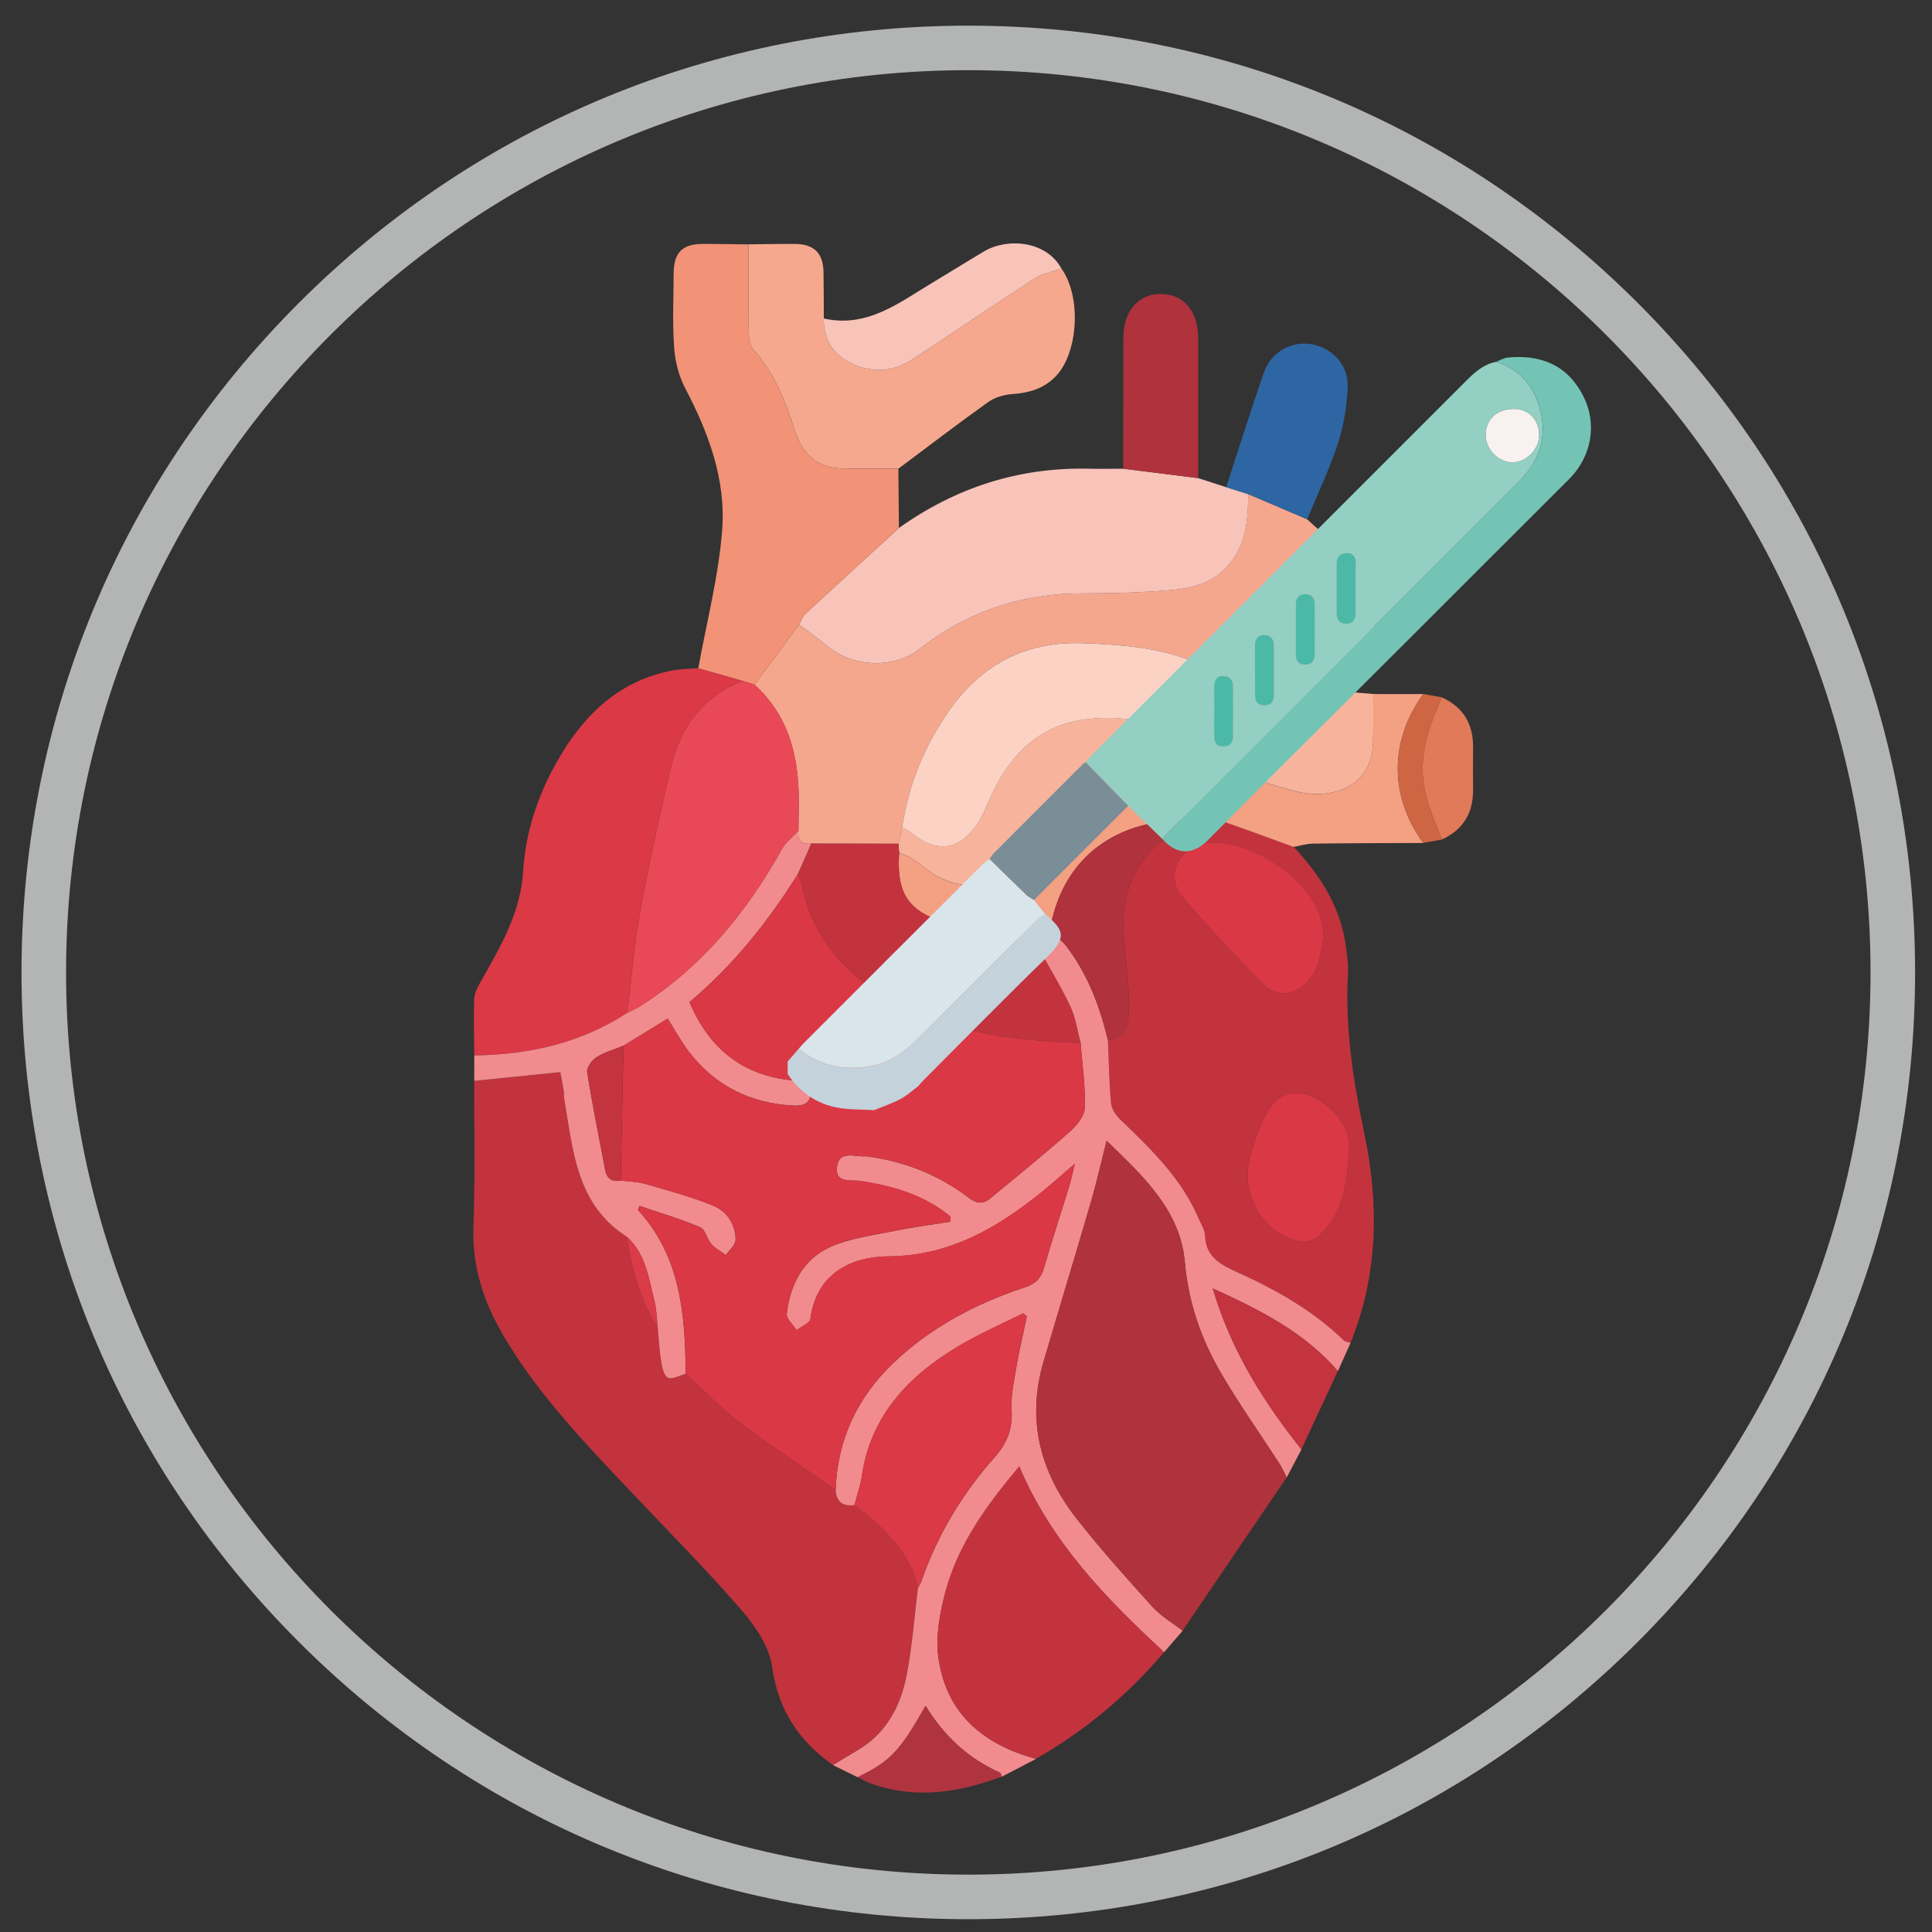 <?xml version="1.0" encoding="utf-8"?>
<!-- Generator: Adobe Illustrator 23.0.3, SVG Export Plug-In . SVG Version: 6.00 Build 0)  -->
<svg version="1.1" id="Layer_1" xmlns="http://www.w3.org/2000/svg" xmlns:xlink="http://www.w3.org/1999/xlink" x="0px" y="0px"
	 viewBox="0 0 512 512" style="enable-background:new 0 0 512 512;" xml:space="preserve">
<rect x="0" y="0" width="512" height="512" fill="#333333" stroke="none"/>
<style type="text/css">
	.st0{clip-path:url(#SVGID_2_);}
	.st1{clip-path:url(#SVGID_4_);fill:#B3B4B4;}
	.st2{fill:#C3333D;}
	.st3{fill:#F5A78E;}
	.st4{fill:#F18B8D;}
	.st5{fill:#AF323C;}
	.st6{fill:#F8C3B9;}
	.st7{fill:#DA3945;}
	.st8{fill:#F29276;}
	.st9{fill:#F5A88E;}
	.st10{fill:#C3333E;}
	.st11{fill:#F4A083;}
	.st12{fill:#F7B39C;}
	.st13{fill:#2E66A4;}
	.st14{fill:#AF323D;}
	.st15{fill:#C3343E;}
	.st16{fill:#AF343F;}
	.st17{fill:#E07A59;}
	.st18{fill:#CF6643;}
	.st19{fill:#DA3844;}
	.st20{fill:#DB3B47;}
	.st21{fill:#E94956;}
	.st22{fill:#FBD2C4;}
	.st23{fill:#C4343E;}
	.st24{fill:#C4D2DC;}
	.st25{fill:#93CFC3;}
	.st26{fill:#74C4B6;}
	.st27{fill:#D8E6EB;}
	.st28{fill:#7B8D97;}
	.st29{fill:#F7F2F0;}
	.st30{fill:#4CB9A8;}
	.st31{fill:#4CB9A7;}
</style>
<g>
	<defs>
		<rect id="SVGID_1_" x="0.61" y="1.7" width="512" height="512"/>
	</defs>
	<clipPath id="SVGID_2_">
		<use xlink:href="#SVGID_1_"  style="overflow:visible;"/>
	</clipPath>
	<g class="st0">
		<defs>
			<rect id="SVGID_3_" x="0.61" y="1.7" width="512" height="512"/>
		</defs>
		<clipPath id="SVGID_4_">
			<use xlink:href="#SVGID_3_"  style="overflow:visible;"/>
		</clipPath>
		<path class="st1" d="M256.61,508.61c-67.02,0-130.03-26.1-177.42-73.49C31.8,387.73,5.7,324.72,5.7,257.71
			c0-67.02,26.1-130.03,73.49-177.42c47.39-47.39,110.4-73.49,177.42-73.49s130.03,26.1,177.42,73.49
			c47.39,47.39,73.49,110.4,73.49,177.42c0,67.02-26.1,130.02-73.49,177.41C386.63,482.51,323.63,508.61,256.61,508.61 M256.61,18.6
			c-131.84,0-239.1,107.26-239.1,239.11c0,131.84,107.26,239.09,239.1,239.09s239.1-107.26,239.1-239.09
			C495.7,125.86,388.44,18.6,256.61,18.6"/>
	</g>
</g>
<g>
	<g>
		<path class="st2" d="M220.71,467.73c-9.08-6.4-14.51-14.66-16.11-26.09c-0.74-5.28-4.42-10.69-8.07-14.91
			c-9.09-10.51-18.9-20.4-28.46-30.5c-12.49-13.2-25.17-26.25-34.52-42.04c-5.35-9.03-8.49-18.54-8.09-29.3
			c0.48-12.79,0.18-25.62,0.22-38.43c7.55-0.77,15.11-1.53,22.81-2.32c0.31,1.66,0.64,3.26,0.89,4.86c0.13,0.81,0.04,1.65,0.18,2.46
			c2.33,13.55,3.19,27.78,16.55,36.3c1.28,8.49,3.47,16.67,8.2,23.98c0.3,3.12,0.45,6.26,0.95,9.35c0.24,1.48,0.83,3.71,1.81,4.06
			c1.26,0.45,3.07-0.64,4.65-1.07c4.75,4.32,9.21,9.03,14.31,12.88c8.25,6.24,16.91,11.92,25.4,17.84c0.17,3.19,1.93,4.41,4.99,4.03
			c1.91,1.54,3.92,2.96,5.7,4.63c5.13,4.81,9.62,10.07,11.12,17.24c-0.9,7.35-1.48,14.75-2.76,22.03c-1.53,8.65-5.15,16.26-13.14,21
			C225.12,465.06,222.92,466.4,220.71,467.73z"/>
		<path class="st2" d="M342.83,224.42c7.18,7.67,12.63,16.25,13.93,26.95c0.27,2.18,0.59,4.39,0.47,6.56
			c-0.81,14.35,1.33,28.28,4.31,42.34c3.94,18.64,3.72,37.44-3.62,55.56c-0.62-0.22-1.41-0.26-1.84-0.67
			c-8.23-7.96-18.07-13.46-28.36-18.11c-4.5-2.03-8.17-4.07-8.4-9.67c-0.06-1.55-1.08-3.09-1.73-4.6
			c-4.51-10.53-12.54-18.26-20.6-26c-1.18-1.13-2.4-2.81-2.54-4.33c-0.52-5.59-0.6-11.22-0.85-16.83c5.15-0.45,5.52-4.76,5.58-8.18
			c0.1-5.97-0.68-11.96-1.26-17.92c-0.87-8.95,0.65-16.99,7.03-23.94c4-4.36,9.04-6.43,14.2-8.58c1.34,0.09,2.78-0.1,4.01,0.33
			C329.75,219.61,336.28,222.04,342.83,224.42z M350.82,248.32c-0.21-1.58-0.28-2.82-0.56-4.01c-2.68-11.46-19.32-22.53-31.18-20.77
			c-6.75,1-10.26,8.95-5.83,14.08c6.72,7.79,13.8,15.28,20.94,22.69c2.46,2.55,5.73,4.03,9.37,2.09
			C349.33,259.31,349.76,253.51,350.82,248.32z M357.5,304.58c0.41-2.88-1.08-7.46-4.94-10.78c-6.85-5.92-13.8-6.18-17.83,3.07
			c-1.58,3.61-2.98,7.4-3.75,11.24c-1.86,9.3,4.11,18.65,13.22,20.84c1.55,0.37,3.93-0.2,5.1-1.25
			C355.48,322.19,357.04,314.73,357.5,304.58z"/>
		<path class="st3" d="M346.4,137.61c4.35,4.12,9.37,7.74,12.9,12.47c6.15,8.26,6.47,17.69,1.66,26.72
			c-1.42,2.67-4.98,4.2-7.57,6.25c-2.17,0.25-4.33,0.68-6.5,0.7c-7.56,0.08-15.12,0.02-22.68,0.02c-1.31-4.91-4.99-7.39-9.4-9.02
			c-8.86-3.28-18.09-3.92-27.46-4.3c-15.22-0.62-26.93,5.35-35.6,17.55c-6.69,9.41-11,19.86-12.69,31.34
			c-0.33,1.42-0.66,2.84-0.99,4.26c-7.68-0.02-15.36-0.03-23.04-0.04c-2.58,0.3-3.78-0.78-3.43-3.42c0.02-1.65,0.02-3.3,0.06-4.95
			c0.35-12.73-1.7-24.63-11.71-33.76c3.93-5.29,7.87-10.59,11.8-15.88c2.49,1.87,5.09,3.61,7.46,5.63
			c6.72,5.72,17.54,6.2,24.47,0.78c12.82-10.02,27.34-14.77,43.6-14.71c7.68,0.03,15.39-0.23,23.05-0.87
			c5.47-0.46,10.78-1.75,14.85-6.18c5.1-5.56,5.53-12.32,5.63-19.25C336.01,133.17,341.21,135.39,346.4,137.61z"/>
		<path class="st4" d="M293.61,275.64c0.25,5.61,0.32,11.25,0.85,16.83c0.14,1.52,1.36,3.19,2.54,4.33
			c8.05,7.74,16.09,15.47,20.6,26c0.65,1.51,1.66,3.04,1.73,4.6c0.23,5.6,3.9,7.63,8.4,9.67c10.3,4.64,20.13,10.15,28.36,18.11
			c0.43,0.41,1.22,0.46,1.84,0.67c-1.13,2.5-2.26,5.01-3.38,7.51c-8.75-10.15-20.28-16.06-33.15-21.91
			c4.92,16.59,13.46,30.03,23.5,42.65c-1.3,2.49-2.61,4.97-3.91,7.46c-0.62-1.21-1.15-2.48-1.89-3.62
			c-5.15-7.97-10.65-15.73-15.44-23.91c-5.3-9.07-8.69-18.73-9.65-29.49c-1.23-13.8-10.95-22.74-20.74-32.21
			c-1.5,5.91-2.63,10.98-4.08,15.96c-4.15,14.24-8.47,28.43-12.65,42.66c-4.51,15.37-0.87,29.19,8.75,41.47
			c6.35,8.11,13.26,15.79,20.17,23.44c2.24,2.47,5.28,4.22,7.96,6.3c-1.64,1.9-3.28,3.79-4.92,5.69
			c-15.35-14.18-29.85-29.05-38.38-49.21c-8.7,10.35-16.13,20.62-19.51,33.05c-1.55,5.7-2.71,12.02-1.89,17.76
			c2.1,14.74,11.92,22.92,25.87,26.66c-3.04,1.58-6.08,3.16-9.11,4.75c-0.16-0.37-0.21-0.96-0.48-1.08
			c-8.41-3.77-14.85-9.76-19.7-17.7c-6.84,12.08-9.29,14.65-17.99,18.91c-2.19-1.08-4.39-2.15-6.58-3.23
			c2.21-1.33,4.41-2.67,6.63-3.99c7.99-4.74,11.61-12.34,13.14-21c1.28-7.28,1.87-14.68,2.76-22.03c0.28-0.47,0.64-0.91,0.82-1.41
			c4.25-12.39,10.87-23.42,19.53-33.16c3.31-3.73,4.77-7.52,4.48-12.53c-0.22-3.76,0.62-7.63,1.27-11.4
			c0.77-4.48,1.83-8.91,2.77-13.37c-0.33-0.28-0.65-0.56-0.98-0.84c-5.72,2.88-11.63,5.44-17.12,8.71
			c-13.24,7.89-23.25,18.34-25.63,34.43c-0.39,2.61-1.29,5.14-1.96,7.7c-3.05,0.38-4.81-0.84-4.99-4.03
			c0.45-13.34,5.78-24.55,15.33-33.66c9.93-9.47,21.86-15.73,34.8-20.02c2.82-0.93,4.28-2.35,5.09-5.15
			c2.1-7.26,4.47-14.45,6.69-21.67c0.49-1.6,0.82-3.25,1.48-5.94c-3.51,3.02-6.05,5.31-8.7,7.45c-11.87,9.59-24.5,16.98-40.58,17.1
			c-10.43,0.08-19.27,4.86-20.8,16.59c-0.15,1.13-2.38,1.99-3.64,2.98c-0.92-1.47-2.78-3.05-2.62-4.39
			c0.94-7.79,4.4-14.56,11.75-17.76c5.28-2.3,11.27-3.02,16.99-4.2c4.86-1,9.8-1.63,14.7-2.42c-0.04-0.46-0.08-0.92-0.12-1.39
			c-6.86-5.64-15.04-8.04-23.65-9.37c-2.69-0.41-6.84,0.73-6.38-3.65c0.49-4.72,4.84-2.64,7.72-2.92c0.13-0.01,0.27,0.04,0.41,0.06
			c9.89,1.32,18.89,4.9,26.82,10.94c1.98,1.51,3.71,1.78,5.55,0.27c7.11-5.85,14.27-11.65,21.17-17.74
			c1.85-1.63,3.94-4.18,4.02-6.38c0.2-5.7-0.67-11.44-1.11-17.16c-0.9-3.3-1.35-6.82-2.81-9.85c-2.71-5.66-6.02-11.04-9.07-16.54
			c2.71,0.55,3.45-1.11,3.74-3.3c1.48,1.35,3.21,2.5,4.4,4.07C288.25,258.17,291.47,266.67,293.61,275.64z"/>
		<path class="st5" d="M313.4,432.14c-2.68-2.08-5.72-3.82-7.96-6.3c-6.91-7.64-13.82-15.33-20.17-23.44
			c-9.62-12.28-13.26-26.11-8.75-41.47c4.17-14.23,8.5-28.42,12.65-42.66c1.45-4.98,2.58-10.05,4.08-15.96
			c9.79,9.47,19.51,18.41,20.74,32.21c0.96,10.76,4.35,20.43,9.65,29.49c4.78,8.18,10.29,15.94,15.44,23.91
			c0.73,1.14,1.26,2.41,1.89,3.62C331.78,405.08,322.59,418.61,313.4,432.14z"/>
		<path class="st6" d="M330.82,130.95c-0.1,6.93-0.53,13.69-5.63,19.25c-4.07,4.43-9.37,5.72-14.85,6.18
			c-7.66,0.64-15.37,0.9-23.05,0.87c-16.26-0.06-30.77,4.68-43.6,14.71c-6.92,5.41-17.74,4.93-24.47-0.78
			c-2.37-2.01-4.97-3.76-7.46-5.63c0.5-0.92,0.8-2.06,1.53-2.74c8.27-7.67,16.61-15.27,24.94-22.89
			c15.08-10.73,31.82-16.14,50.39-15.71c3.01,0.07,6.03,0.01,9.05,0c6.63,0.83,13.25,1.67,19.88,2.5c2.47,0.8,4.93,1.6,7.4,2.4
			C326.9,129.72,328.86,130.34,330.82,130.95z"/>
		<path class="st7" d="M125.69,279.7c-0.04-4.95-0.21-9.9-0.04-14.84c0.05-1.52,0.83-3.12,1.61-4.49
			c5.23-9.2,10.69-18.45,11.36-29.25c0.71-11.43,4.37-21.71,10.18-31.32c6.87-11.36,16.15-19.71,29.71-22.17
			c2.15-0.39,4.37-0.38,6.55-0.55c3.94,1.12,7.87,2.24,11.8,3.36c-10.65,4.13-16.58,12.32-19.09,23.05
			c-2.96,12.64-5.76,25.34-8.09,38.11c-1.61,8.85-2.32,17.86-3.43,26.8C153.93,276.47,140.2,279.5,125.69,279.7z"/>
		<path class="st8" d="M196.87,180.44c-3.94-1.12-7.87-2.24-11.81-3.36c2.2-12.25,5.41-24.43,6.33-36.77
			c0.99-13.21-3.61-25.61-9.78-37.37c-1.71-3.25-2.7-7.16-2.96-10.84c-0.47-6.57-0.16-13.2-0.12-19.8c0.03-5.26,2.3-7.62,7.44-7.65
			c4.12-0.03,8.25,0.07,12.38,0.11c0.01,7.84-0.03,15.68,0.08,23.51c0.02,1.42,0.2,3.24,1.06,4.19c5.73,6.26,8.62,13.9,11.2,21.76
			c2.29,7,6.51,9.98,13.78,9.99c4.54,0.01,9.08,0,13.61,0c0.05,5.24,0.09,10.47,0.14,15.71c-8.32,7.62-16.66,15.22-24.94,22.89
			c-0.73,0.68-1.03,1.82-1.53,2.74c-3.93,5.29-7.87,10.58-11.8,15.88C198.93,181.1,197.9,180.77,196.87,180.44z"/>
		<path class="st9" d="M238.09,124.21c-4.54,0-9.08,0.01-13.61,0c-7.26-0.01-11.48-2.99-13.78-9.99c-2.57-7.86-5.47-15.5-11.2-21.76
			c-0.86-0.94-1.04-2.76-1.06-4.19c-0.11-7.84-0.07-15.67-0.08-23.51c4.09-0.04,8.18-0.15,12.27-0.11c5.13,0.04,7.52,2.42,7.61,7.48
			c0.07,4.09,0.06,8.18,0.08,12.28c-0.15,5.38,2.37,9.44,6.96,11.72c5.48,2.73,11.24,2.57,16.5-0.88
			c10.8-7.09,21.46-14.38,32.31-21.4c2.1-1.36,4.77-1.83,7.18-2.71c5.41,7.51,4.5,22.56-1.61,28.72c-3.22,3.25-7.11,4.28-11.51,4.59
			c-2.15,0.15-4.55,0.88-6.29,2.12C253.83,112.29,245.99,118.3,238.09,124.21z"/>
		<path class="st10" d="M274.57,466.09c-13.94-3.74-23.76-11.92-25.87-26.66c-0.82-5.73,0.34-12.06,1.89-17.76
			c3.38-12.43,10.81-22.7,19.51-33.05c8.53,20.16,23.03,35.03,38.38,49.21C298.84,449.24,287.52,458.65,274.57,466.09z"/>
		<path class="st11" d="M278.23,246.7c-0.29,2.19-1.03,3.85-3.74,3.3c-8.64-1.97-17.57-3.13-25.84-6.12
			c-8.8-3.19-11.02-8.36-10.37-17.92c1.09,0.48,2.27,0.81,3.25,1.46c2.63,1.72,4.97,4,7.78,5.31c8.28,3.85,15.34,1.59,19.24-6.55
			c6.88-14.39,18.42-21.8,34.15-22.42c6.97-0.28,14.07-0.1,20.96,0.91c6.56,0.96,12.93,3.27,19.38,4.96
			c9.73,2.55,20.53-0.81,20.82-12.88c0.1-4.27,0.04-8.54,0.05-12.82c4.42,0,8.83,0,13.25,0.01c-8.98,12.43-8.98,27.04,0,39.46
			c-9.73,0.04-19.45,0.04-29.18,0.17c-1.73,0.02-3.44,0.57-5.17,0.87c-6.55-2.38-13.08-4.81-19.66-7.08
			c-1.23-0.42-2.67-0.24-4.01-0.33c-3.69,0.22-7.42,0.23-11.08,0.7C291.7,219.8,280.79,230.46,278.23,246.7z"/>
		<path class="st12" d="M363.92,183.91c-0.01,4.27,0.06,8.55-0.05,12.82c-0.3,12.07-11.09,15.43-20.82,12.88
			c-6.46-1.69-12.82-4.01-19.38-4.96c-6.89-1-13.98-1.18-20.96-0.91c-15.73,0.62-27.27,8.03-34.15,22.42
			c-3.9,8.14-10.95,10.4-19.24,6.55c-2.81-1.3-5.15-3.58-7.78-5.31c-0.98-0.64-2.16-0.98-3.25-1.46c-0.07-0.78-0.15-1.57-0.22-2.35
			c0.33-1.42,0.66-2.84,0.99-4.26c0.71,0.36,1.53,0.6,2.13,1.1c6.44,5.46,12.35,5.24,17.28-1.33c2.34-3.12,3.51-7.09,5.35-10.6
			c4.83-9.19,11.81-15.87,22.37-17.65c9.13-1.54,18-0.13,26.45,3.69c7.04,3.18,11.49,0.3,11.53-7.49c0.01-1.1,0.03-2.2,0.04-3.3
			c7.56,0.01,15.12,0.07,22.68-0.02c2.17-0.02,4.33-0.46,6.5-0.7C356.9,183.34,360.41,183.62,363.92,183.91z"/>
		<path class="st4" d="M125.69,279.7c14.52-0.2,28.24-3.24,40.57-11.31c1.21-0.62,2.49-1.14,3.63-1.88
			c16.2-10.41,28-24.76,37.28-41.42c1.05-1.89,2.93-3.32,4.43-4.96c-0.35,2.64,0.85,3.72,3.43,3.42c-1.18,2.68-2.37,5.35-3.55,8.03
			c-7.92,12.66-17.14,24.23-28.76,33.98c5.24,12.38,14.15,19.54,27.5,20.76c2.42,0.22,4.66,0.54,4.59,3.46
			c-0.08,2.92-2.37,3.35-4.78,3.21c-11.19-0.66-20.43-5.21-27.33-14.09c-2.15-2.77-3.82-5.9-5.77-8.96
			c-3.99,2.45-7.84,4.81-11.69,7.18c-2.42,0.99-5,1.7-7.18,3.06c-1.22,0.76-2.64,2.75-2.45,3.95c1.37,8.65,3.12,17.25,4.76,25.86
			c0.43,2.27,1.72,3.35,4.09,2.85c2.17,0.28,4.42,0.3,6.51,0.9c6.02,1.73,12.11,3.36,17.9,5.71c3.69,1.5,6.06,4.92,6.06,9.11
			c0,1.35-1.66,2.7-2.57,4.05c-1.29-0.95-2.78-1.72-3.82-2.9c-1.2-1.36-1.64-3.91-3.02-4.49c-5.2-2.2-10.65-3.81-16.01-5.64
			c-0.15,0.35-0.3,0.7-0.46,1.05c11.38,12.42,12.52,27.78,12.66,43.44c-1.57,0.43-3.39,1.52-4.65,1.07
			c-0.98-0.35-1.57-2.58-1.81-4.06c-0.5-3.09-0.66-6.23-0.95-9.35c-0.27-2.31-0.31-4.67-0.86-6.91c-1.51-6.07-2.29-12.5-7.33-17.07
			c-13.36-8.52-14.22-22.75-16.55-36.3c-0.14-0.81-0.05-1.65-0.18-2.46c-0.25-1.6-0.58-3.2-0.89-4.86
			c-7.7,0.78-15.26,1.55-22.81,2.32C125.69,284.21,125.69,281.96,125.69,279.7z"/>
		<path class="st13" d="M330.82,130.95c-1.96-0.61-3.92-1.23-5.87-1.84c3.32-10.16,6.5-20.36,10.03-30.45
			c1.92-5.5,7.44-8.42,12.79-7.4c5.45,1.04,9.65,5.6,9.38,11.39c-0.24,4.97-1.01,10.06-2.55,14.77c-2.25,6.88-5.41,13.47-8.18,20.18
			C341.21,135.39,336.01,133.17,330.82,130.95z"/>
		<path class="st14" d="M317.54,126.71c-6.63-0.83-13.25-1.67-19.88-2.5c0.01-11.55,0-23.1,0.03-34.65
			c0.02-7.11,3.94-11.67,9.94-11.66c6,0.01,9.9,4.57,9.91,11.69C317.57,101.96,317.55,114.34,317.54,126.71z"/>
		<path class="st6" d="M281.27,71.14c-2.41,0.88-5.08,1.35-7.18,2.71c-10.84,7.02-21.51,14.31-32.31,21.4
			c-5.26,3.45-11.02,3.61-16.5,0.88c-4.59-2.29-7.11-6.35-6.96-11.72c11.61,2.58,20.08-4.31,29.05-9.66
			c4.47-2.67,8.87-5.43,13.34-8.09C266.9,62.96,277.24,63.76,281.27,71.14z"/>
		<path class="st15" d="M344.88,384.09c-10.04-12.62-18.57-26.05-23.5-42.65c12.87,5.85,24.4,11.76,33.15,21.91
			C351.31,370.26,348.1,377.17,344.88,384.09z"/>
		<path class="st16" d="M227.28,470.96c8.7-4.26,11.16-6.82,17.99-18.91c4.84,7.94,11.28,13.94,19.7,17.7
			c0.27,0.12,0.32,0.71,0.48,1.08c-11.32,4.22-22.78,6.06-34.54,1.86C229.65,472.25,228.49,471.54,227.28,470.96z"/>
		<path class="st17" d="M382.07,184.79c5.72,2.6,8.38,7.09,8.31,13.32c-0.04,3.69-0.04,7.38,0,11.07
			c0.07,6.23-2.59,10.72-8.31,13.32c-2.31-5.97-5-11.73-5.06-18.44C376.96,197.06,379.39,190.95,382.07,184.79z"/>
		<path class="st18" d="M382.07,184.79c-2.68,6.16-5.11,12.27-5.06,19.27c0.05,6.72,2.74,12.47,5.06,18.44
			c-1.63,0.29-3.27,0.58-4.9,0.87c-8.98-12.42-8.98-27.03,0-39.46C378.8,184.21,380.43,184.5,382.07,184.79z"/>
		<path class="st19" d="M165.24,277.13c3.85-2.36,7.7-4.73,11.69-7.18c1.95,3.06,3.62,6.19,5.77,8.96
			c6.9,8.89,16.14,13.43,27.33,14.09c2.41,0.14,4.7-0.29,4.78-3.21c0.08-2.92-2.16-3.24-4.59-3.46
			c-13.35-1.22-22.26-8.38-27.5-20.76c11.63-9.75,20.84-21.32,28.76-33.98c0.33,0.9,0.78,1.77,0.96,2.69
			c2.51,12.42,9.54,21.76,20.01,28.49c16.41,10.54,34.96,12.99,53.92,13.62c0.44,5.72,1.3,11.46,1.11,17.16
			c-0.08,2.19-2.17,4.75-4.02,6.38c-6.9,6.09-14.06,11.89-21.17,17.74c-1.84,1.52-3.57,1.24-5.55-0.27
			c-7.93-6.05-16.93-9.62-26.82-10.94c-0.14-0.02-0.28-0.07-0.41-0.06c-2.88,0.29-7.23-1.8-7.72,2.92c-0.46,4.38,3.7,3.24,6.38,3.65
			c8.61,1.32,16.79,3.73,23.65,9.37c0.04,0.46,0.08,0.92,0.12,1.39c-4.9,0.79-9.84,1.43-14.7,2.42c-5.72,1.17-11.72,1.9-16.99,4.2
			c-7.35,3.2-10.81,9.97-11.75,17.76c-0.16,1.34,1.69,2.92,2.62,4.39c1.26-0.99,3.49-1.85,3.64-2.98
			c1.53-11.74,10.37-16.51,20.8-16.59c16.07-0.13,28.71-7.51,40.58-17.1c2.65-2.14,5.18-4.43,8.7-7.45
			c-0.67,2.7-0.99,4.34-1.48,5.94c-2.22,7.23-4.6,14.41-6.69,21.67c-0.81,2.8-2.27,4.21-5.09,5.15
			c-12.94,4.29-24.87,10.54-34.8,20.02c-9.56,9.11-14.88,20.32-15.33,33.66c-8.49-5.92-17.15-11.6-25.4-17.84
			c-5.1-3.86-9.56-8.56-14.31-12.88c-0.14-15.66-1.28-31.02-12.66-43.44c0.15-0.35,0.3-0.7,0.46-1.05
			c5.36,1.83,10.81,3.44,16.01,5.64c1.38,0.58,1.82,3.13,3.02,4.49c1.03,1.18,2.53,1.95,3.82,2.9c0.9-1.35,2.56-2.7,2.57-4.05
			c0.01-4.19-2.37-7.61-6.06-9.11c-5.79-2.35-11.88-3.97-17.9-5.71c-2.08-0.6-4.33-0.62-6.51-0.9
			C164.72,300.95,164.98,289.04,165.24,277.13z"/>
		<path class="st7" d="M226.42,398.85c0.67-2.57,1.58-5.09,1.96-7.7c2.38-16.09,12.4-26.53,25.63-34.43
			c5.49-3.27,11.4-5.83,17.12-8.71c0.33,0.28,0.65,0.56,0.98,0.84c-0.94,4.45-2,8.88-2.77,13.37c-0.65,3.77-1.49,7.63-1.27,11.4
			c0.3,5-1.16,8.8-4.48,12.53c-8.66,9.74-15.28,20.77-19.53,33.16c-0.17,0.5-0.54,0.94-0.82,1.41c-1.5-7.17-5.99-12.43-11.12-17.24
			C230.34,401.8,228.32,400.38,226.42,398.85z"/>
		<path class="st20" d="M166.12,327.77c5.04,4.57,5.83,11,7.33,17.07c0.56,2.24,0.59,4.6,0.86,6.91
			C169.58,344.45,167.39,336.27,166.12,327.77z"/>
		<path class="st19" d="M350.82,248.32c-1.06,5.19-1.48,10.99-7.26,14.07c-3.64,1.94-6.91,0.46-9.37-2.09
			c-7.15-7.4-14.22-14.9-20.94-22.69c-4.43-5.13-0.92-13.08,5.83-14.08c11.86-1.76,28.5,9.31,31.18,20.77
			C350.54,245.5,350.6,246.74,350.82,248.32z"/>
		<path class="st19" d="M357.5,304.58c-0.46,10.15-2.02,17.61-8.2,23.13c-1.18,1.05-3.56,1.62-5.1,1.25
			c-9.12-2.19-15.08-11.54-13.22-20.84c0.77-3.85,2.18-7.63,3.75-11.24c4.03-9.25,10.98-8.99,17.83-3.07
			C356.41,297.12,357.9,301.7,357.5,304.58z"/>
		<path class="st14" d="M278.23,246.7c2.56-16.23,13.47-26.9,29.84-28.99c3.66-0.47,7.38-0.48,11.08-0.7
			c-5.16,2.15-10.2,4.22-14.2,8.58c-6.38,6.96-7.9,15-7.03,23.94c0.58,5.96,1.36,11.96,1.26,17.92c-0.06,3.43-0.42,7.73-5.58,8.18
			c-2.14-8.96-5.36-17.47-10.97-24.87C281.44,249.2,279.71,248.04,278.23,246.7z"/>
		<path class="st21" d="M211.6,220.14c-1.5,1.64-3.37,3.07-4.43,4.96c-9.28,16.66-21.08,31.01-37.28,41.42
			c-1.14,0.73-2.42,1.25-3.63,1.88c1.11-8.94,1.82-17.95,3.43-26.8c2.33-12.77,5.13-25.47,8.09-38.11
			c2.51-10.73,8.44-18.92,19.09-23.05c1.03,0.33,2.06,0.66,3.09,0.99c10.01,9.14,12.06,21.03,11.71,33.77
			C211.62,216.84,211.62,218.49,211.6,220.14z"/>
		<path class="st22" d="M324.21,183.77c-0.02,1.1-0.04,2.2-0.04,3.3c-0.05,7.78-4.5,10.67-11.53,7.49
			c-8.45-3.82-17.32-5.23-26.45-3.69c-10.57,1.78-17.54,8.46-22.37,17.65c-1.84,3.51-3.02,7.48-5.35,10.6
			c-4.93,6.57-10.83,6.79-17.28,1.33c-0.59-0.5-1.41-0.74-2.13-1.1c1.69-11.48,6-21.93,12.69-31.34
			c8.67-12.2,20.38-18.17,35.6-17.55c9.37,0.38,18.61,1.02,27.46,4.3C319.22,176.38,322.9,178.86,324.21,183.77z"/>
		<path class="st2" d="M286.37,276.39c-18.96-0.64-37.51-3.08-53.92-13.62c-10.47-6.73-17.49-16.07-20.01-28.49
			c-0.19-0.93-0.64-1.8-0.96-2.69c1.18-2.68,2.36-5.36,3.55-8.03c7.68,0.02,15.36,0.03,23.04,0.05c0.07,0.78,0.15,1.57,0.22,2.35
			c-0.65,9.57,1.57,14.74,10.37,17.92c8.27,3,17.2,4.16,25.84,6.12c3.06,5.5,6.36,10.88,9.07,16.54
			C285.02,269.58,285.47,273.09,286.37,276.39z"/>
		<path class="st23" d="M165.24,277.13c-0.26,11.91-0.52,23.82-0.78,35.73c-2.37,0.5-3.66-0.58-4.09-2.85
			c-1.64-8.61-3.39-17.21-4.76-25.86c-0.19-1.2,1.24-3.19,2.45-3.95C160.24,278.83,162.83,278.12,165.24,277.13z"/>
		<g>
			<path class="st24" d="M231.6,294.22c-3.58-0.26-7.26-0.07-10.71-0.9c-5.08-1.22-9.22-4.22-12.15-8.69c0-1.11,0-2.22,0-3.33
				c0.97-1.11,1.93-2.22,2.9-3.34c5.52,4.32,11.71,5.81,18.65,4.64c5.01-0.85,8.99-3.45,12.46-6.88
				c10.73-10.61,21.36-21.33,32.05-31.98c0.61-0.61,1.41-1.02,2.13-1.53c4.78,4.01,6.1,6.04,0.6,11.37
				c-11.07,10.72-21.84,21.74-32.74,32.64c-0.53,0.53-1.02,1.12-1.52,1.68c-1.53,1.13-2.95,2.47-4.61,3.34
				C236.41,292.43,233.96,293.25,231.6,294.22z"/>
			<path class="st25" d="M308.04,222.34c-3.02-2.93-6.05-5.86-9.07-8.78c-3.76-3.86-7.51-7.71-11.26-11.57
				c0.44-0.52,0.85-1.08,1.33-1.56c33.21-33.22,66.43-66.44,99.66-99.66c2.21-2.21,4.54-4.25,7.75-4.88
				c5.43,1.59,9.06,5.28,10.97,10.4c3,8.02,1.23,15.2-4.81,21.25c-30.92,30.94-61.86,61.87-92.79,92.81
				C309.2,220.97,308.64,221.67,308.04,222.34z M407.88,115.38c0.03-4.03-2.71-6.97-6.53-7c-4.58-0.03-7.6,2.65-7.62,6.79
				c-0.02,3.8,3.31,7.3,7,7.35C404.43,122.56,407.85,119.15,407.88,115.38z M359.24,155.97c0-2.14-0.02-4.29,0.01-6.43
				c0.02-1.7-0.64-2.88-2.46-2.91c-1.81-0.03-2.56,1.08-2.56,2.81c0,4.36,0,8.71,0,13.07c0,1.73,0.77,2.84,2.57,2.81
				c1.82-0.03,2.47-1.21,2.45-2.91C359.22,160.25,359.24,158.11,359.24,155.97z M348.42,166.81c0-2.28,0.03-4.56-0.01-6.85
				c-0.03-1.54-0.85-2.49-2.42-2.52c-1.68-0.03-2.55,0.93-2.56,2.59c-0.02,4.49-0.02,8.99,0,13.48c0.01,1.65,0.85,2.64,2.53,2.62
				c1.69-0.02,2.46-1.05,2.47-2.69C348.43,171.24,348.42,169.02,348.42,166.81z M321.77,188.48c0,2.28-0.03,4.56,0.01,6.84
				c0.03,1.5,0.67,2.52,2.37,2.49c1.68-0.03,2.59-0.93,2.61-2.56c0.04-4.49,0.02-8.98,0.01-13.48c-0.01-1.85-1.26-2.64-2.81-2.63
				c-1.55,0.01-2.22,1.17-2.2,2.7C321.78,184.05,321.77,186.27,321.77,188.48z M332.59,177.5c0,2.28-0.02,4.56,0.01,6.83
				c0.01,1.64,0.83,2.64,2.51,2.63c1.69-0.01,2.48-1.04,2.49-2.66c0.02-4.42,0.03-8.83,0-13.25c-0.01-1.71-0.91-2.81-2.66-2.76
				c-1.68,0.04-2.36,1.18-2.35,2.79C332.6,173.22,332.59,175.36,332.59,177.5z"/>
			<path class="st26" d="M308.04,222.34c0.59-0.67,1.15-1.37,1.79-2c30.93-30.94,61.86-61.86,92.79-92.81
				c6.05-6.05,7.81-13.23,4.81-21.25c-1.92-5.12-5.54-8.81-10.97-10.4c1.06-0.39,2.1-1.05,3.19-1.14
				c8.25-0.73,15.53,1.58,19.95,10.26c3.63,7.12,2.38,15.84-3.82,22.01c-12.85,12.8-25.65,25.65-38.49,38.46
				c-12.98,12.96-25.99,25.89-38.97,38.86c-6.12,6.11-12.18,12.29-18.3,18.4C316.02,226.72,311.78,226.55,308.04,222.34z"/>
			<path class="st27" d="M276.93,242.22c-0.71,0.5-1.52,0.92-2.13,1.53c-10.69,10.65-21.32,21.37-32.05,31.98
				c-3.47,3.43-7.45,6.04-12.46,6.88c-6.94,1.17-13.12-0.32-18.65-4.64c0.5-0.57,0.98-1.16,1.52-1.69
				c15.67-15.68,31.33-31.35,47.02-47c0.61-0.61,1.39-1.06,2.09-1.59c3.25,3.17,6.48,6.36,9.75,9.5c0.57,0.54,1.32,0.89,1.99,1.33
				C274.98,239.75,275.96,240.98,276.93,242.22z"/>
			<path class="st28" d="M274.01,238.52c-0.67-0.44-1.42-0.78-1.99-1.33c-3.27-3.14-6.51-6.33-9.75-9.5
				c0.29-0.45,0.51-0.98,0.88-1.35c7.95-7.98,15.92-15.94,23.88-23.9c0.19-0.19,0.45-0.3,0.68-0.45c3.75,3.86,7.51,7.72,11.26,11.57
				C290.65,221.88,282.33,230.2,274.01,238.52z"/>
			<path class="st29" d="M407.88,115.38c-0.03,3.77-3.45,7.18-7.15,7.14c-3.69-0.04-7.03-3.54-7-7.35c0.03-4.14,3.04-6.82,7.62-6.79
				C405.17,108.41,407.91,111.35,407.88,115.38z"/>
			<path class="st30" d="M359.24,155.97c0,2.14-0.02,4.29,0.01,6.43c0.02,1.7-0.64,2.88-2.45,2.91c-1.8,0.03-2.57-1.08-2.57-2.81
				c0-4.36,0-8.71,0-13.07c0-1.72,0.75-2.84,2.56-2.81c1.82,0.03,2.48,1.21,2.46,2.91C359.22,151.68,359.24,153.82,359.24,155.97z"
				/>
			<path class="st30" d="M348.42,166.81c0,2.21,0.01,4.43,0,6.64c-0.01,1.64-0.78,2.67-2.47,2.69c-1.68,0.02-2.52-0.97-2.53-2.62
				c-0.02-4.49-0.02-8.99,0-13.48c0.01-1.65,0.89-2.61,2.56-2.59c1.57,0.03,2.39,0.98,2.42,2.52
				C348.45,162.25,348.42,164.53,348.42,166.81z"/>
			<path class="st30" d="M321.77,188.48c0-2.21,0.01-4.42-0.01-6.63c-0.01-1.53,0.66-2.69,2.2-2.7c1.55-0.01,2.8,0.78,2.81,2.63
				c0.01,4.49,0.04,8.98-0.01,13.48c-0.02,1.63-0.93,2.53-2.61,2.56c-1.7,0.03-2.34-0.98-2.37-2.49
				C321.74,193.04,321.77,190.76,321.77,188.48z"/>
			<path class="st31" d="M332.59,177.5c0-2.14,0.01-4.28,0-6.42c-0.01-1.62,0.67-2.75,2.35-2.79c1.75-0.04,2.65,1.05,2.66,2.76
				c0.03,4.42,0.02,8.83,0,13.25c-0.01,1.63-0.8,2.65-2.49,2.66c-1.68,0.01-2.49-0.99-2.51-2.63
				C332.58,182.05,332.59,179.77,332.59,177.5z"/>
		</g>
	</g>
</g>
</svg>
